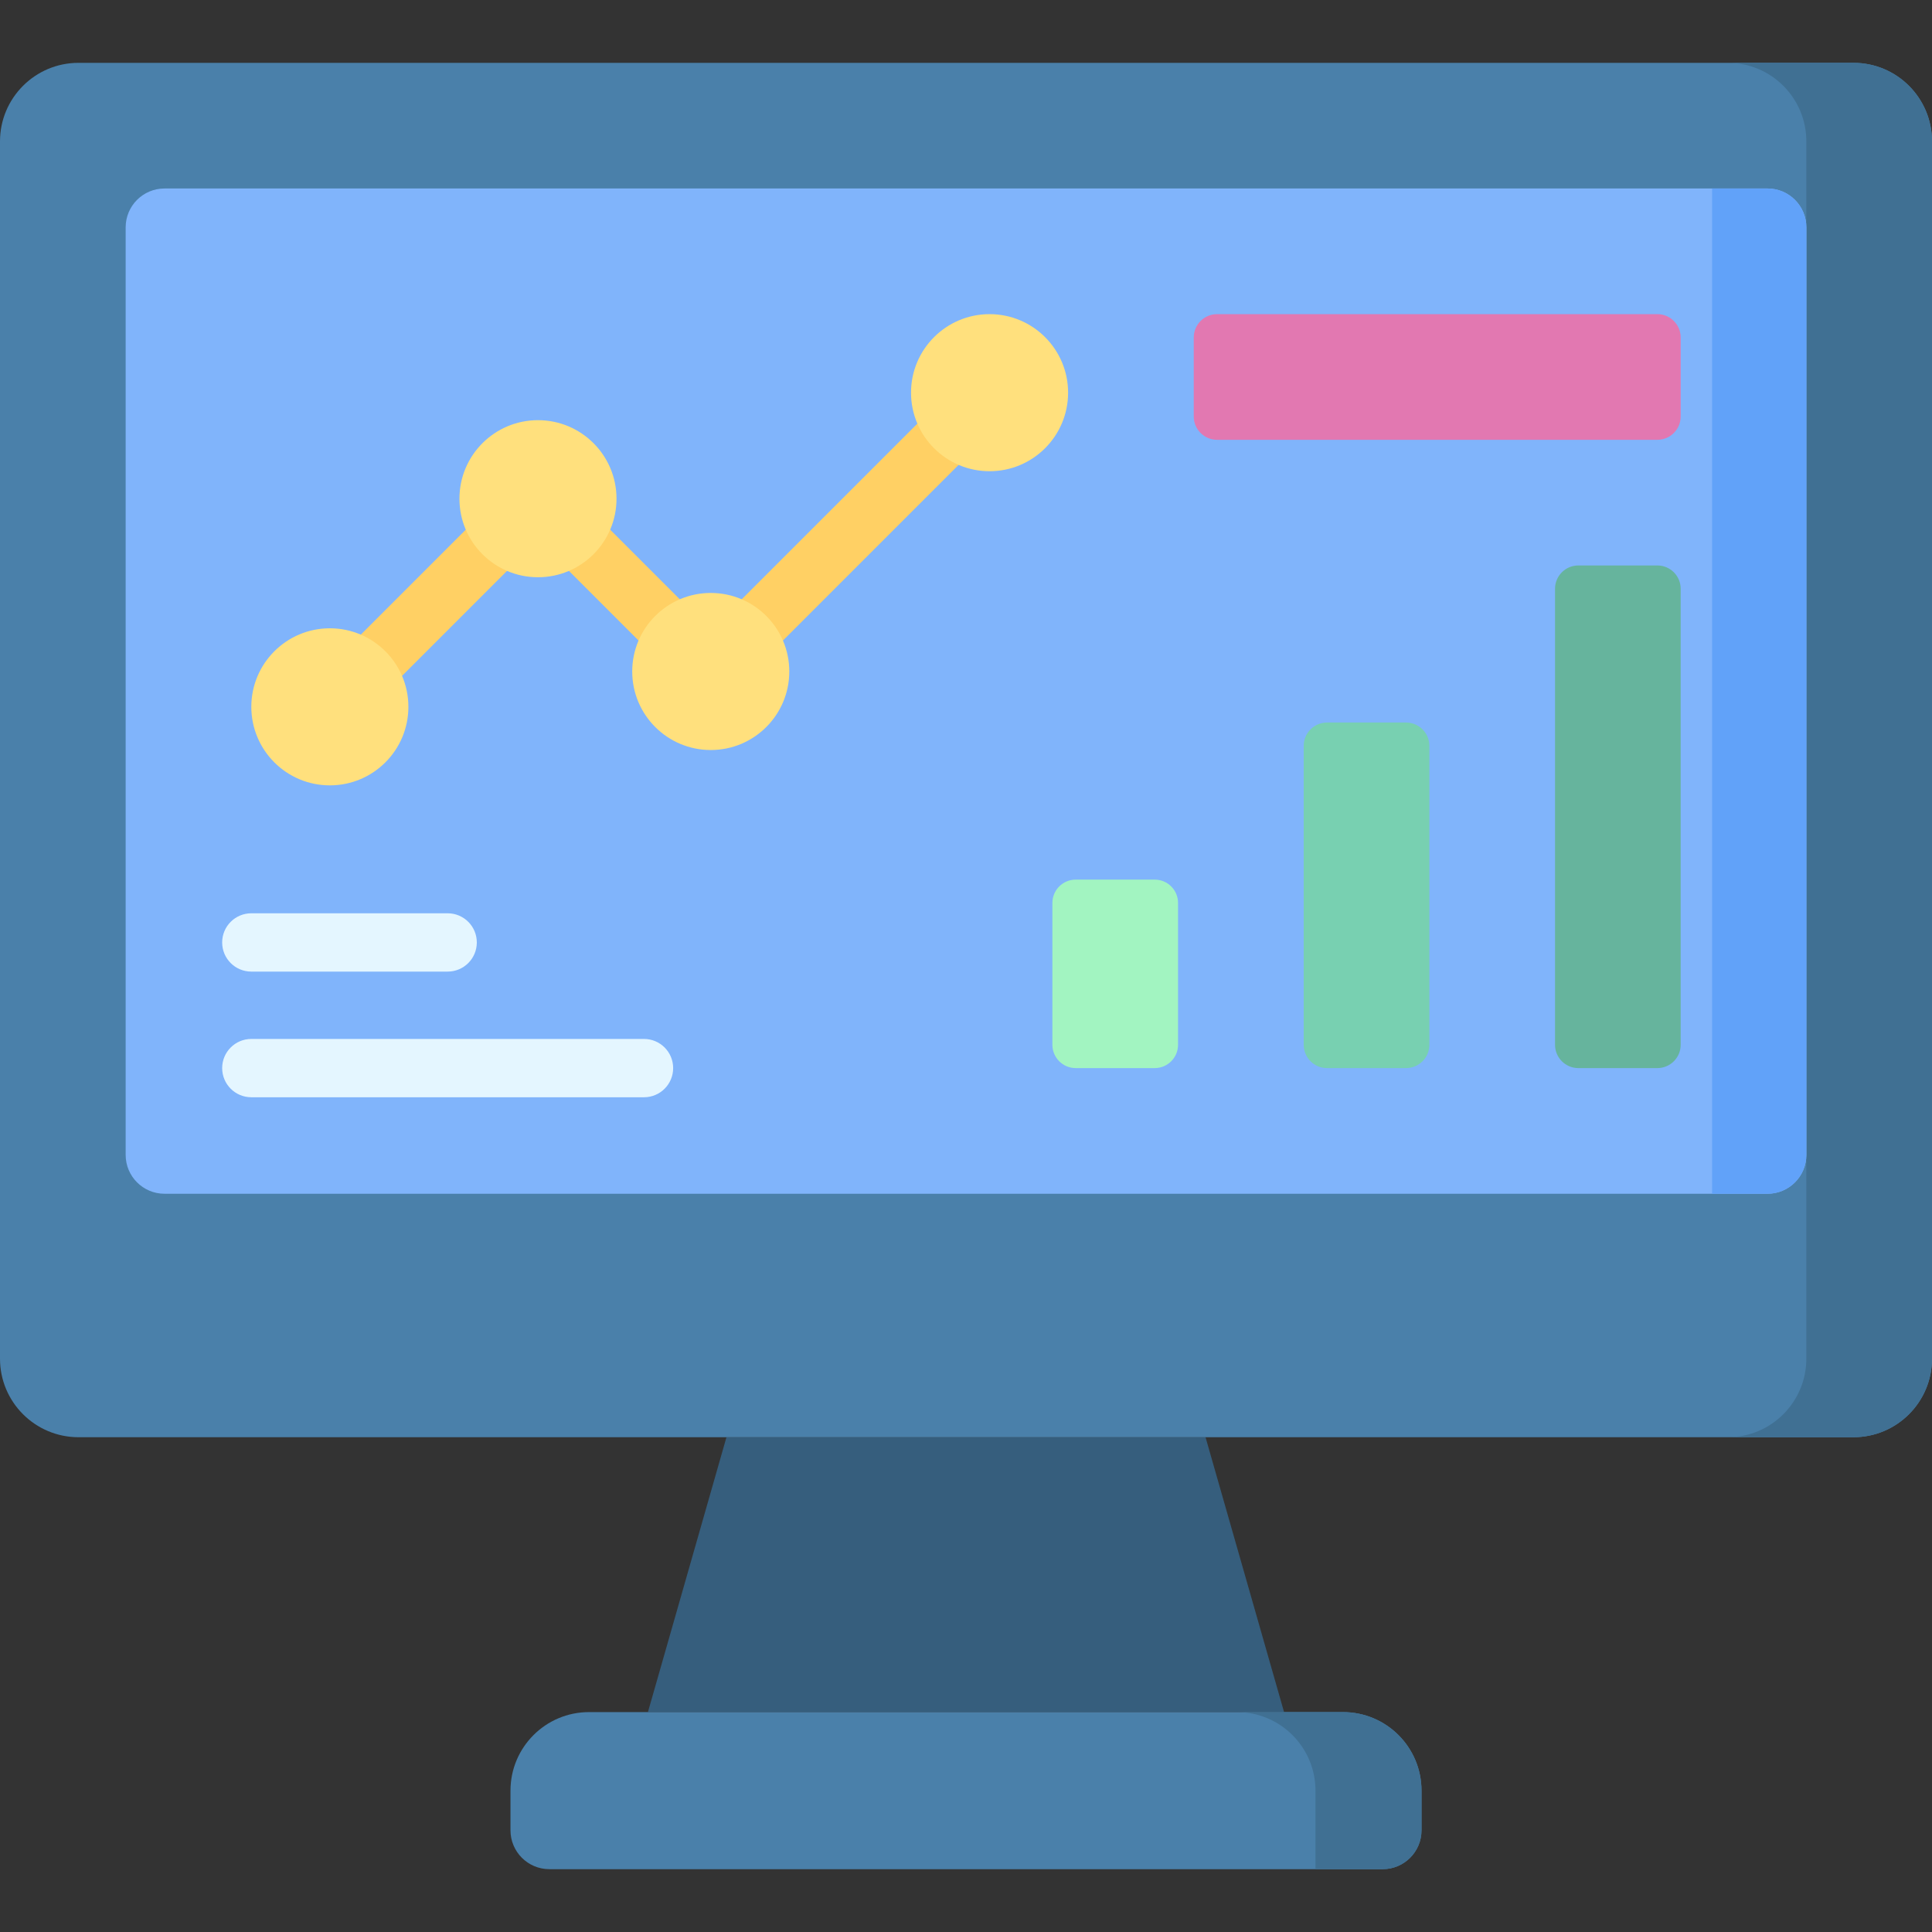 <svg id="Capa_1" enable-background="new 0 0 512 512" height="512" viewBox="0 0 512 512" width="512" xmlns="http://www.w3.org/2000/svg"><rect x="0" y="0" width="512" height="512" fill="#333333" stroke="none"/><g><g><path d="m340.293 453.724h-168.586l20.813-72.846h126.96z" fill="#365e7d"/></g><g><path d="m491.187 380.878h-470.374c-11.495 0-20.813-9.318-20.813-20.813v-322.602c0-11.494 9.318-20.813 20.813-20.813h470.374c11.495 0 20.813 9.318 20.813 20.813v322.602c0 11.495-9.318 20.813-20.813 20.813z" fill="#4a80aa"/></g><g><path d="m491.187 16.65h-33.301c11.495 0 20.813 9.318 20.813 20.813v322.602c0 11.495-9.318 20.813-20.813 20.813h33.301c11.495 0 20.813-9.318 20.813-20.813v-322.602c0-11.494-9.318-20.813-20.813-20.813z" fill="#407093"/></g><g><path d="m33.301 306.056v-245.803c0-5.69 4.612-10.302 10.302-10.302h424.795c5.69 0 10.302 4.612 10.302 10.302v245.803c0 5.69-4.612 10.302-10.302 10.302h-424.795c-5.69 0-10.302-4.613-10.302-10.302z" fill="#80b4fb"/></g><g><path d="m316.358 110.372v-20.939c0-3.414 2.767-6.181 6.181-6.181h116.678c3.414 0 6.181 2.767 6.181 6.181v20.939c0 3.414-2.767 6.181-6.181 6.181h-116.678c-3.414 0-6.181-2.768-6.181-6.181z" fill="#e278b1"/></g><g><path d="m453.724 316.358v-266.407h14.674c5.69 0 10.302 4.612 10.302 10.302v245.803c0 5.69-4.612 10.302-10.302 10.302z" fill="#61a2f9"/></g><g><path d="m366.414 495.35h-220.828c-5.69 0-10.302-4.612-10.302-10.302v-10.511c0-11.495 9.318-20.813 20.813-20.813h199.805c11.495 0 20.813 9.318 20.813 20.813v10.511c0 5.689-4.612 10.302-10.301 10.302z" fill="#4a80aa"/></g><g><path d="m355.902 453.724h-28.098c11.495 0 20.813 9.318 20.813 20.813v20.813h17.796c5.69 0 10.302-4.612 10.302-10.302v-10.511c0-11.495-9.318-20.813-20.813-20.813z" fill="#407093"/></g><g><g><path d="m285.075 233.106h20.939c3.414 0 6.181 2.767 6.181 6.181v37.589c0 3.414-2.767 6.181-6.181 6.181h-20.939c-3.414 0-6.181-2.767-6.181-6.181v-37.589c0-3.414 2.768-6.181 6.181-6.181z" fill="#a2f4c1"/></g><g><path d="m351.677 191.48h20.939c3.414 0 6.181 2.767 6.181 6.181v79.215c0 3.414-2.767 6.181-6.181 6.181h-20.939c-3.414 0-6.181-2.767-6.181-6.181v-79.215c0-3.414 2.767-6.181 6.181-6.181z" fill="#78d0b1"/></g><g><path d="m418.279 149.854h20.939c3.414 0 6.181 2.767 6.181 6.181v120.841c0 3.414-2.767 6.181-6.181 6.181h-20.939c-3.414 0-6.181-2.767-6.181-6.181v-120.841c0-3.414 2.767-6.181 6.181-6.181z" fill="#66b49d"/></g></g><g><path d="m118.634 257.483h-52.032c-4.268 0-7.726-3.459-7.726-7.726s3.459-7.726 7.726-7.726h52.032c4.268 0 7.726 3.459 7.726 7.726s-3.459 7.726-7.726 7.726z" fill="#e4f6ff"/></g><g><path d="m170.667 290.784h-104.065c-4.268 0-7.726-3.459-7.726-7.726s3.459-7.726 7.726-7.726h104.065c4.268 0 7.726 3.459 7.726 7.726s-3.458 7.726-7.726 7.726z" fill="#e4f6ff"/></g><g><path d="m188.011 186.024c-1.977 0-3.955-.755-5.464-2.263-3.017-3.018-3.017-7.909 0-10.928l74.232-74.232c3.018-3.016 7.909-3.016 10.928 0 3.017 3.018 3.017 7.909 0 10.928l-74.232 74.232c-1.509 1.509-3.487 2.263-5.464 2.263z" fill="#ffd064"/></g><g><path d="m181.217 178.537c-1.977 0-3.955-.755-5.464-2.263l-27.705-27.705c-3.017-3.018-3.017-7.909 0-10.928 3.018-3.016 7.909-3.016 10.928 0l27.705 27.705c3.017 3.018 3.017 7.909 0 10.928-1.509 1.509-3.487 2.263-5.464 2.263z" fill="#ffd064"/></g><g><path d="m91.228 191.229c-1.977 0-3.955-.755-5.464-2.263-3.017-3.018-3.017-7.909 0-10.928l44.813-44.813c3.018-3.016 7.909-3.016 10.928 0 3.017 3.018 3.017 7.909 0 10.928l-44.813 44.813c-1.509 1.509-3.487 2.263-5.464 2.263z" fill="#ffd064"/></g><g><g><circle cx="87.415" cy="187.317" fill="#ffe07d" r="20.813"/></g><g><circle cx="142.569" cy="132.163" fill="#ffe07d" r="20.813"/></g><g><circle cx="188.358" cy="177.951" fill="#ffe07d" r="20.813"/></g><g><circle cx="262.244" cy="104.065" fill="#ffe07d" r="20.813"/></g></g></g></svg>
